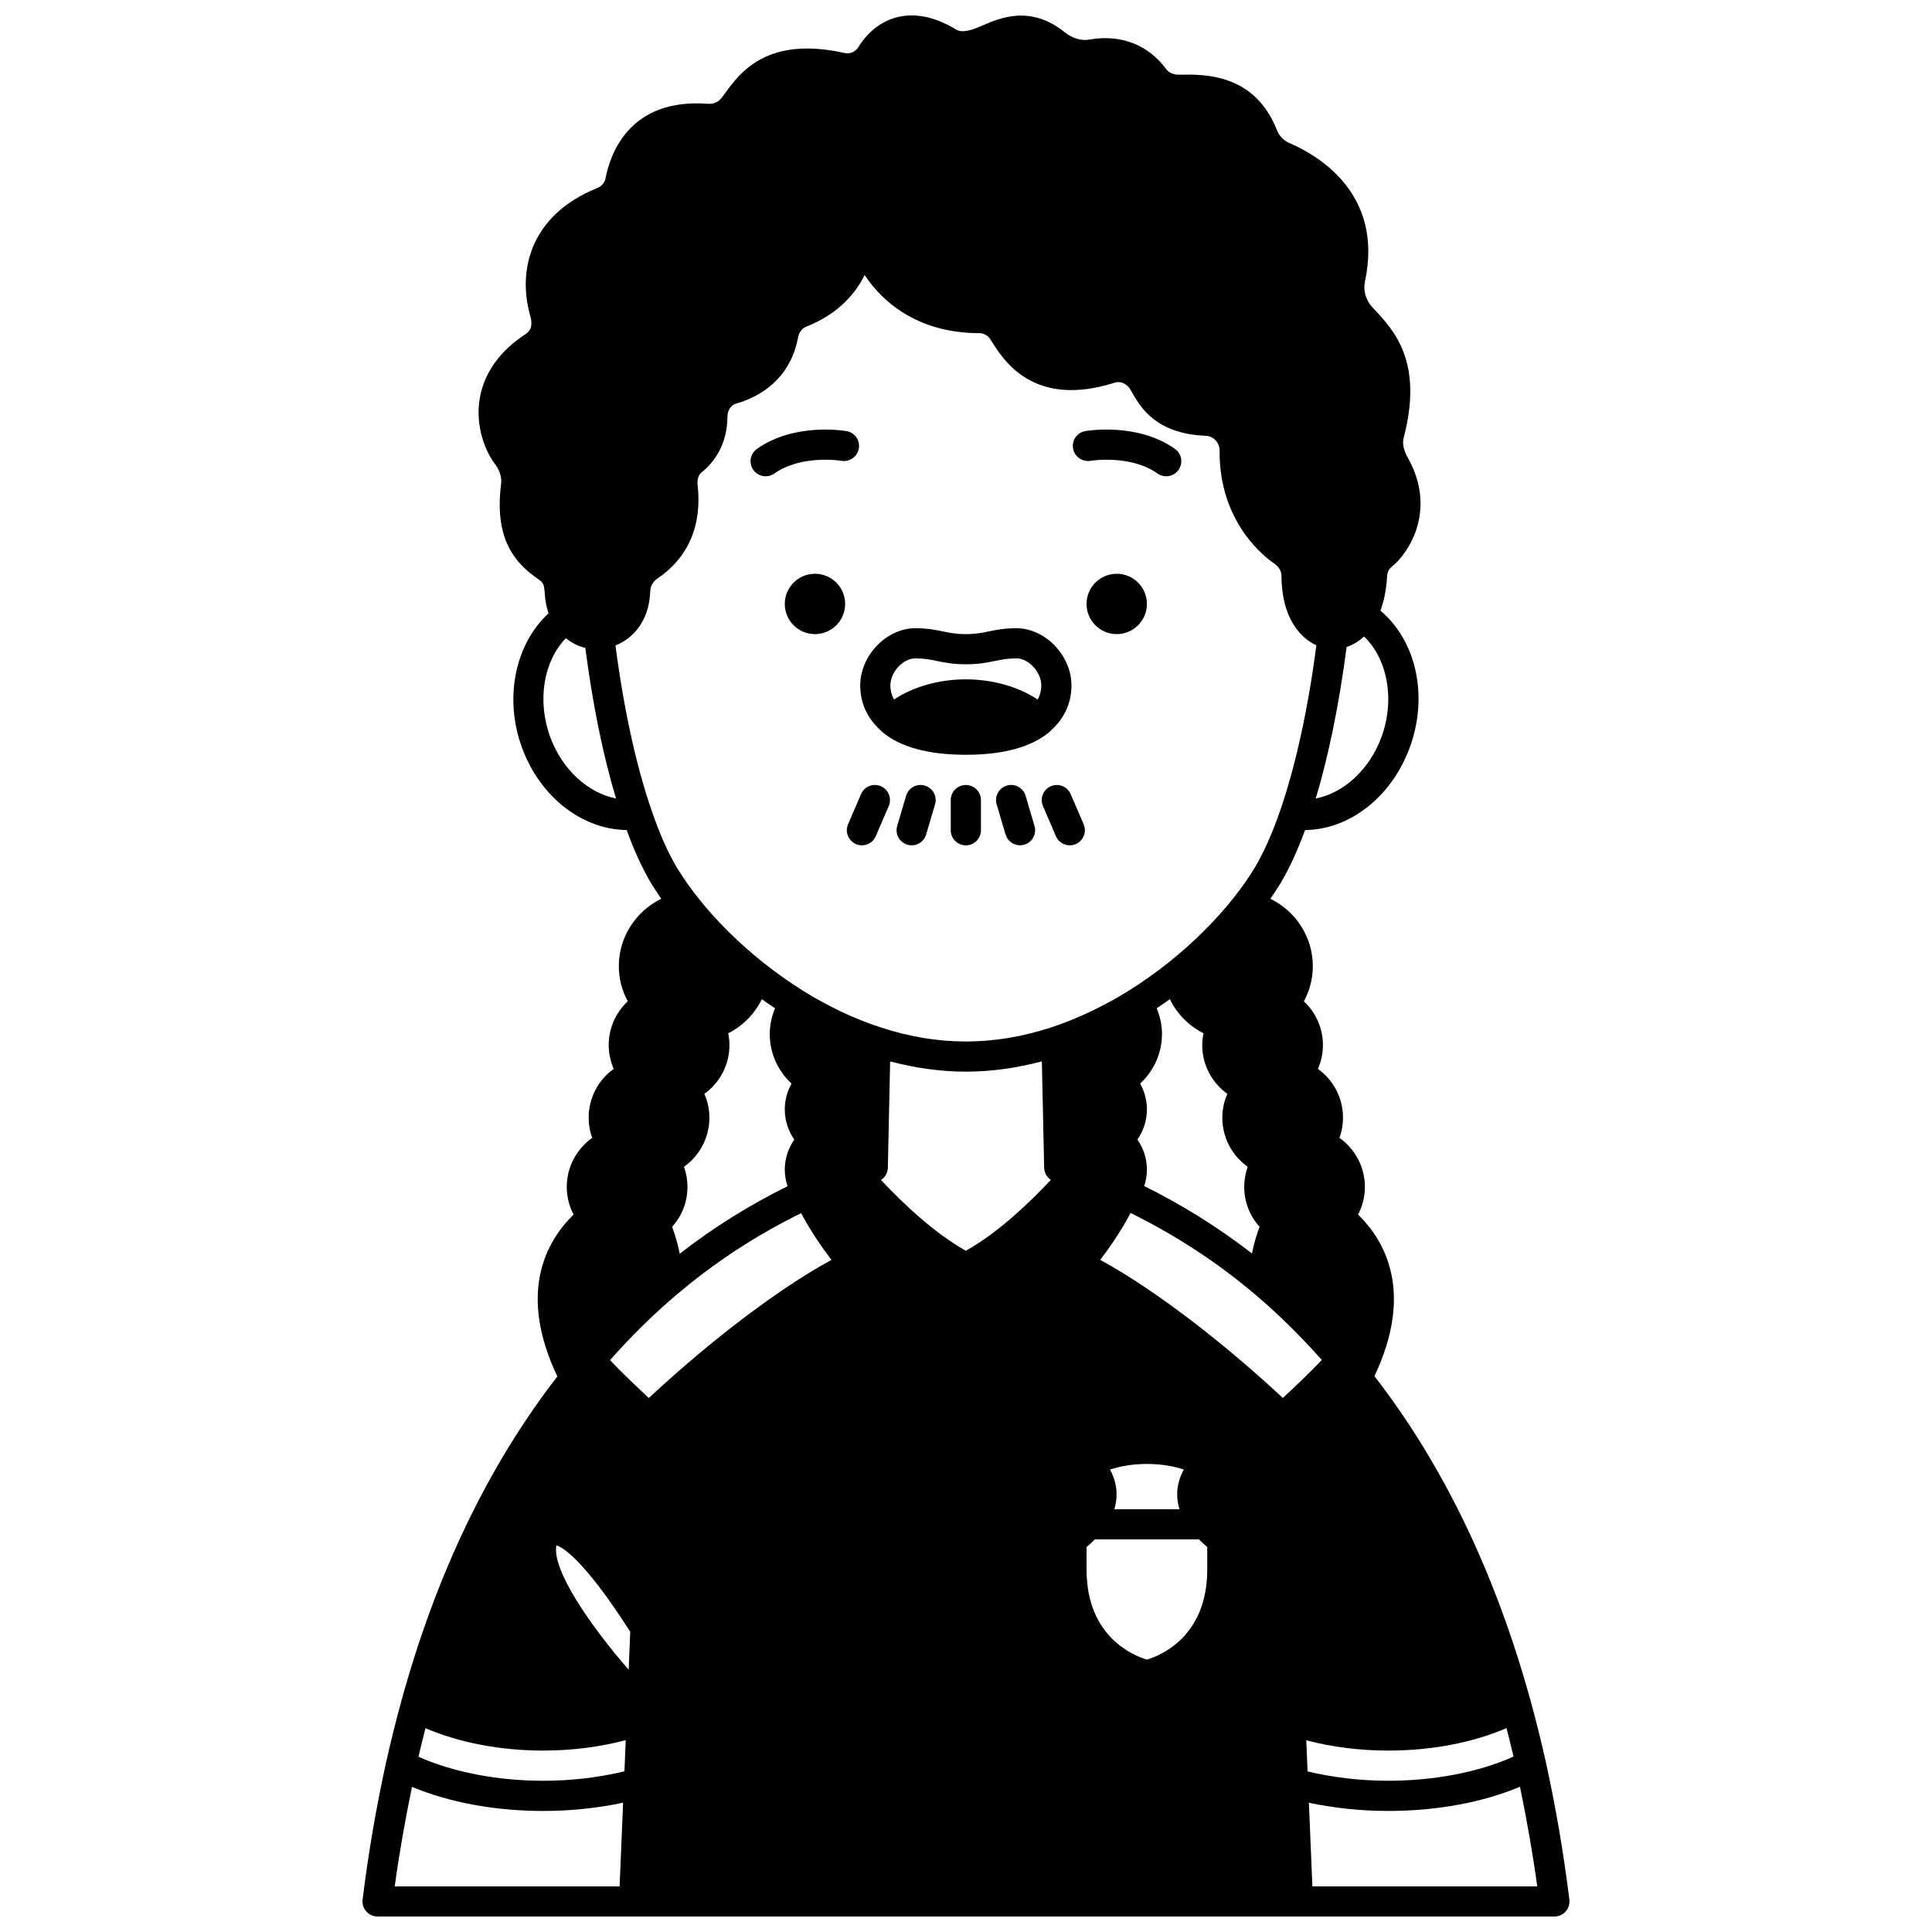 <?xml version="1.0" encoding="UTF-8"?>
<!-- Uploaded to: SVG Repo, www.svgrepo.com, Generator: SVG Repo Mixer Tools -->
<svg width="800px" height="800px" version="1.1" viewBox="144 144 512 512" xmlns="http://www.w3.org/2000/svg">
 <defs>
  <clipPath id="a">
   <path d="m240 148.09h320v503.81h-320z"/>
  </clipPath>
 </defs>
 <path d="m447.94 304.05c0 4.418-3.578 8-7.996 8-4.414 0-7.996-3.582-7.996-8 0-4.414 3.582-7.996 7.996-7.996 4.418 0 7.996 3.582 7.996 7.996"/>
 <path d="m367.97 304.05c0 4.418-3.582 8-7.996 8-4.418 0-7.996-3.582-7.996-8 0-4.414 3.578-7.996 7.996-7.996 4.414 0 7.996 3.582 7.996 7.996"/>
 <g clip-path="url(#a)">
  <path d="m553.64 610.84c-1.219-5.402-2.523-10.652-3.883-15.609-9.27-33.93-23.254-62.996-41.516-86.535 10.445-22.098 2.988-35.668-4.344-42.816 1.188-2.25 1.816-4.762 1.816-7.336 0-5.231-2.582-10.035-6.734-12.992 0.617-1.707 0.93-3.512 0.93-5.363 0-5.227-2.543-9.98-6.644-12.918 0.867-1.992 1.328-4.137 1.328-6.309 0-4.465-1.863-8.629-5.051-11.602 1.559-2.871 2.371-6.043 2.371-9.348 0-7.734-4.566-14.555-11.246-17.828 0.957-1.379 1.859-2.75 2.688-4.113 2.293-3.844 4.469-8.602 6.508-14.09 11.785-0.156 22.887-8.719 27.715-21.844 5.051-13.676 1.746-28.32-7.75-36.309 0.906-2.465 1.5-5.25 1.711-8.379 0.152-2.238 0.441-2.492 1.512-3.438 0.59-0.531 1.215-1.09 1.828-1.809 5.109-5.856 8.379-15.984 2.219-26.879-0.777-1.363-1.598-3.383-1.125-5.238 5.324-20.176-2.57-28.57-7.797-34.129l-0.375-0.402c-1.836-1.914-2.602-4.539-2.059-7.031 4.949-23.195-12.375-33.336-20.047-36.617-1.5-0.645-2.672-1.867-3.293-3.438-5.941-14.969-19.129-14.758-25.449-14.688l-0.602 0.008h-0.074c-1.328 0-2.527-0.543-3.207-1.457-4.84-6.539-12.09-9.309-20.418-7.84-2.098 0.383-4.473-0.336-6.481-1.934-9.082-7.305-17.117-3.836-21.914-1.75l-1.258 0.523c-2.441 1.004-4.449 1.215-5.508 0.562-12.418-7.586-21.547-2.641-25.973 4.535-0.801 1.32-2.269 1.961-3.75 1.609-20.508-4.566-27.664 5.254-31.512 10.527-0.379 0.523-0.738 1.016-1.082 1.449-0.836 1.055-2.09 1.594-3.531 1.496-20.867-1.586-25.953 13.301-27.184 19.82-0.188 1.074-1.016 2.031-2.152 2.492-18.109 7.309-21.082 22.227-17.82 33.762 1.02 3.527-0.5 4.508-1.445 5.113-8.441 5.582-11.141 12.293-11.91 16.941-1.227 7.332 1.473 14.012 4.141 17.48 1.141 1.496 1.727 3.414 1.535 4.988-1.473 11.566 1.27 19.184 8.891 24.695l0.59 0.426c1.707 1.219 1.887 1.344 2.082 4.184 0.113 1.844 0.465 3.539 1.004 5.113-8.832 8.133-11.871 22.465-7.047 35.609 4.828 13.121 15.938 21.688 27.742 21.844 2.023 5.519 4.195 10.285 6.496 14.113 0.82 1.348 1.719 2.715 2.676 4.09-6.68 3.273-11.246 10.098-11.246 17.828 0 3.305 0.812 6.477 2.371 9.348-3.188 2.977-5.051 7.137-5.051 11.602 0 2.172 0.461 4.316 1.328 6.309-4.102 2.938-6.644 7.695-6.644 12.918 0 1.852 0.316 3.656 0.93 5.363-4.144 2.953-6.734 7.762-6.734 12.992 0 2.574 0.629 5.082 1.816 7.336-7.348 7.164-14.82 20.762-4.305 42.902-18.27 23.559-32.242 52.609-41.469 86.484-1.336 4.883-2.641 10.133-3.887 15.633-2.617 11.883-4.727 24.164-6.258 36.512-0.141 1.137 0.211 2.277 0.973 3.141 0.754 0.859 1.848 1.352 2.996 1.352h311.87c1.148 0 2.238-0.492 2.996-1.352 0.758-0.859 1.113-2.004 0.973-3.141-1.527-12.312-3.629-24.613-6.262-36.57zm-237.02-252.26c0-0.004-0.004-0.008-0.008-0.012v-0.012c-4.039-11.684-7.301-26.68-9.508-43.5 4.762-1.895 8.945-6.574 9.207-14.324 0.039-1.34 0.719-2.582 1.777-3.316 8.285-5.547 12.02-14.16 10.785-24.961-0.168-1.383 0.227-2.602 1.059-3.269 3.094-2.492 6.801-7.082 6.848-14.781 0.016-1.285 0.629-2.957 2.309-3.441 9.012-2.606 14.848-8.859 16.422-17.605 0.238-1.324 1.062-2.379 2.25-2.832 7.129-2.812 12.387-7.555 15.371-13.633 5.266 7.867 14.816 15.375 30.422 15.398 1.176 0 2.309 0.652 2.953 1.703 3.379 5.477 11.297 18.305 33.023 11.379 1.172-0.391 2.723 0.164 3.652 1.312 0.289 0.348 0.543 0.84 0.863 1.395 2.195 3.801 6.285 10.891 19.449 11.402 2.098 0.059 3.734 1.816 3.715 4.012-0.148 19.039 12.137 28.277 14.574 29.914 1.121 0.77 1.82 2 1.82 3.234 0.039 10.203 4.305 16.137 9.258 18.363-2.191 16.695-5.457 31.719-9.516 43.566-2.144 6.207-4.449 11.391-6.836 15.391-1.547 2.555-3.391 5.188-5.481 7.836-4.731 6.008-10.738 11.996-17.391 17.305-3.16 2.527-6.68 5.023-10.441 7.398-6.75 4.176-13.633 7.445-20.453 9.719-15.359 5.039-30.176 5.055-45.492 0-6.914-2.254-13.812-5.527-20.5-9.699-3.785-2.394-7.309-4.891-10.473-7.418-6.644-5.305-12.656-11.293-17.391-17.309-2.086-2.644-3.93-5.273-5.473-7.816-2.394-4-4.68-9.172-6.797-15.398zm121.54 174.88c2.301-0.77 5.582-1.5 9.781-1.5 4.199 0 7.484 0.73 9.781 1.496-1.852 3.344-2.227 6.938-1.148 10.5h-17.27c1.082-3.562 0.707-7.156-1.145-10.496zm-6.215 20.508c0.648-0.52 1.414-1.227 2.211-2.016h27.566c0.797 0.789 1.562 1.496 2.211 2.016v5.981c0 17.957-12.641 22.875-15.988 23.863-3.387-0.996-15.996-5.922-15.996-23.863zm44.48-67.094c6.238 5.262 12.223 11.168 17.863 17.531-2.824 3.039-7.148 7.121-10.332 10.074-12.973-12.148-31.922-27.605-48.383-36.605 2.336-3.043 5.492-7.562 8.043-12.426 11.695 5.773 22.738 12.922 32.809 21.426zm-184.98 66.66c1.492 0.438 7.106 3.398 19.578 22.902l-0.418 10.066c-10.168-11.699-20.406-26.504-19.16-32.969zm72.895-75.656c-16.457 9-35.406 24.457-48.383 36.605-3.168-2.941-7.469-7-10.297-10.035 5.527-6.258 11.492-12.148 17.836-17.496 10.125-8.586 21.172-15.738 32.816-21.453 2.551 4.848 5.703 9.344 8.027 12.379zm89.691-69.082c1.898 3.891 4.996 7.078 8.918 9.027-0.227 1.047-0.34 2.094-0.34 3.144 0 5.227 2.547 9.977 6.656 12.914-0.879 1.984-1.34 4.129-1.34 6.312 0 5.269 2.582 10.078 6.734 13.02-0.617 1.711-0.93 3.508-0.93 5.332 0 3.938 1.453 7.656 4.066 10.566-0.887 2.391-1.547 4.746-2.012 7.07-8.945-6.918-18.508-12.898-28.559-17.867 0.469-1.395 0.719-2.848 0.719-4.328 0-2.91-0.895-5.676-2.527-7.996 1.633-2.32 2.527-5.086 2.527-7.996 0-2.434-0.633-4.777-1.801-6.832 3.656-3.375 5.797-8.105 5.797-13.16 0-2.359-0.516-4.648-1.41-6.801 1.188-0.797 2.375-1.59 3.5-2.406zm-33.93 16.484 0.613 28.195c0.031 1.316 0.707 2.496 1.762 3.211-5.398 5.777-13.855 13.945-22.516 18.773-8.371-4.672-16.672-12.562-22.488-18.75 1.078-0.711 1.785-1.898 1.816-3.238l0.609-28.188c6.742 1.777 13.465 2.715 20.062 2.715 6.606 0.004 13.359-0.934 20.141-2.719zm-66.324 5.887c-1.168 2.055-1.801 4.398-1.801 6.832 0 2.91 0.895 5.676 2.527 7.996-1.633 2.32-2.527 5.086-2.527 7.996 0 1.484 0.262 2.957 0.738 4.371-10.035 4.934-19.605 10.918-28.574 17.883-0.465-2.34-1.129-4.715-2.019-7.125 2.609-2.914 4.07-6.633 4.07-10.574 0-1.828-0.316-3.621-0.93-5.332 4.144-2.934 6.734-7.75 6.734-13.02 0-2.184-0.461-4.332-1.34-6.312 4.109-2.938 6.656-7.691 6.656-12.914 0-1.047-0.113-2.094-0.34-3.144 3.918-1.953 7.019-5.137 8.918-9.027 1.133 0.816 2.32 1.605 3.512 2.406-0.895 2.156-1.41 4.441-1.41 6.805-0.012 5.051 2.133 9.785 5.785 13.16zm-97.027 170.82c8.953 3.836 19.84 5.934 31.254 5.934 7.59 0 15.008-0.969 21.82-2.762l-0.344 8.262c-6.66 1.605-13.996 2.5-21.473 2.5-12.246 0-24.094-2.316-33.109-6.379 0.605-2.59 1.219-5.106 1.852-7.555zm233.43 3.215c6.754 1.77 14.141 2.719 21.73 2.719 11.48 0 22.391-2.106 31.336-5.957 0.637 2.469 1.254 4.977 1.855 7.539-9.031 4.082-20.902 6.414-33.191 6.414-7.391 0-14.695-0.879-21.387-2.469zm19.902-265.83c-3.195 8.668-10.043 14.805-17.402 16.238 3.453-11.477 6.246-25.195 8.184-40.152 1.664-0.547 3.223-1.488 4.617-2.785 6.234 5.984 8.262 16.777 4.602 26.699zm-220.25 0.004c-3.566-9.715-1.77-20.148 4.121-26.246 1.527 1.227 3.254 2.125 5.16 2.559 1.945 14.973 4.723 28.609 8.145 39.918-7.34-1.434-14.234-7.57-17.426-16.23zm-36.648 278.16c9.844 4.125 21.98 6.387 34.816 6.387 7.273 0 14.461-0.77 21.125-2.188l-0.926 22.18-59.59-0.004c1.211-8.91 2.789-17.723 4.574-26.375zm238.61 26.375-0.922-22.16c6.68 1.406 13.844 2.168 21.039 2.168 12.875 0 25.039-2.269 34.895-6.418 1.793 8.691 3.367 17.516 4.574 26.41z"/>
 </g>
 <path d="m432.99 266.12c0.105-0.016 10.559-1.723 17.762 3.363 0.703 0.496 1.508 0.734 2.305 0.734 1.25 0 2.492-0.586 3.266-1.691 1.277-1.805 0.848-4.297-0.957-5.574-9.961-7.035-23.195-4.805-23.754-4.711-2.172 0.379-3.613 2.445-3.242 4.617 0.383 2.18 2.484 3.625 4.621 3.262z"/>
 <path d="m346.91 270.22c0.797 0 1.598-0.238 2.305-0.734 7.195-5.082 17.648-3.379 17.758-3.363 2.168 0.359 4.238-1.074 4.617-3.246 0.387-2.176-1.066-4.25-3.242-4.629-0.562-0.094-13.789-2.324-23.75 4.711-1.805 1.27-2.234 3.766-0.957 5.574 0.777 1.098 2.016 1.688 3.269 1.688z"/>
 <path d="m377.43 337.63c0.027 0.027 0.062 0.035 0.09 0.062 0.078 0.07 0.137 0.156 0.219 0.227 4.773 4.055 12.238 6.106 22.254 6.106 9.938 0 17.402-2.055 22.18-6.106 0.082-0.07 0.141-0.156 0.219-0.227 0.023-0.023 0.059-0.031 0.09-0.059 0.023-0.023 0.031-0.059 0.055-0.09 3.516-3.141 5.41-7.234 5.41-11.906 0-7.93-6.957-15.152-14.594-15.152-3.234 0-5.414 0.449-7.332 0.848-1.844 0.383-3.434 0.711-6.062 0.711-2.625 0-4.219-0.328-6.062-0.711-1.918-0.398-4.098-0.848-7.332-0.848-7.637 0-14.594 7.227-14.594 15.152 0 4.684 1.898 8.777 5.41 11.91 0.02 0.023 0.023 0.059 0.051 0.082zm9.129-19.148c2.414 0 3.941 0.316 5.715 0.684 1.988 0.41 4.238 0.875 7.68 0.875 3.441 0 5.695-0.465 7.68-0.875 1.766-0.367 3.297-0.684 5.715-0.684 3.266 0 6.598 3.609 6.598 7.156 0 1.395-0.332 2.625-0.945 3.742-5.113-3.375-11.922-5.348-19.047-5.348s-13.938 1.969-19.047 5.348c-0.609-1.121-0.945-2.352-0.945-3.742 0.004-3.547 3.332-7.156 6.598-7.156z"/>
 <path d="m389.09 352.19c-2.144-0.637-4.348 0.59-4.965 2.703l-2.359 7.996c-0.625 2.117 0.582 4.344 2.703 4.965 0.379 0.113 0.758 0.164 1.133 0.164 1.73 0 3.324-1.129 3.836-2.867l2.359-7.996c0.621-2.117-0.586-4.34-2.707-4.965z"/>
 <path d="m377.43 352.35c-2.031-0.859-4.379 0.066-5.25 2.094l-3.434 7.996c-0.871 2.027 0.066 4.383 2.094 5.25 0.516 0.219 1.051 0.324 1.578 0.324 1.547 0 3.023-0.906 3.676-2.418l3.434-7.996c0.867-2.027-0.066-4.379-2.098-5.25z"/>
 <path d="m415.79 354.89c-0.621-2.106-2.816-3.336-4.965-2.703-2.113 0.625-3.328 2.848-2.703 4.965l2.359 7.996c0.512 1.738 2.102 2.867 3.836 2.867 0.371 0 0.75-0.051 1.133-0.164 2.113-0.625 3.328-2.848 2.703-4.965z"/>
 <path d="m427.74 354.45c-0.875-2.031-3.227-2.953-5.25-2.094-2.031 0.871-2.965 3.227-2.094 5.25l3.434 7.996c0.652 1.516 2.129 2.418 3.676 2.418 0.527 0 1.062-0.105 1.578-0.324 2.031-0.871 2.965-3.227 2.094-5.25z"/>
 <path d="m399.96 352.03c-2.211 0-4 1.789-4 4v7.996c0 2.211 1.789 4 4 4 2.211 0 4-1.789 4-4v-7.996c0-2.211-1.789-4-4-4z"/>
</svg>